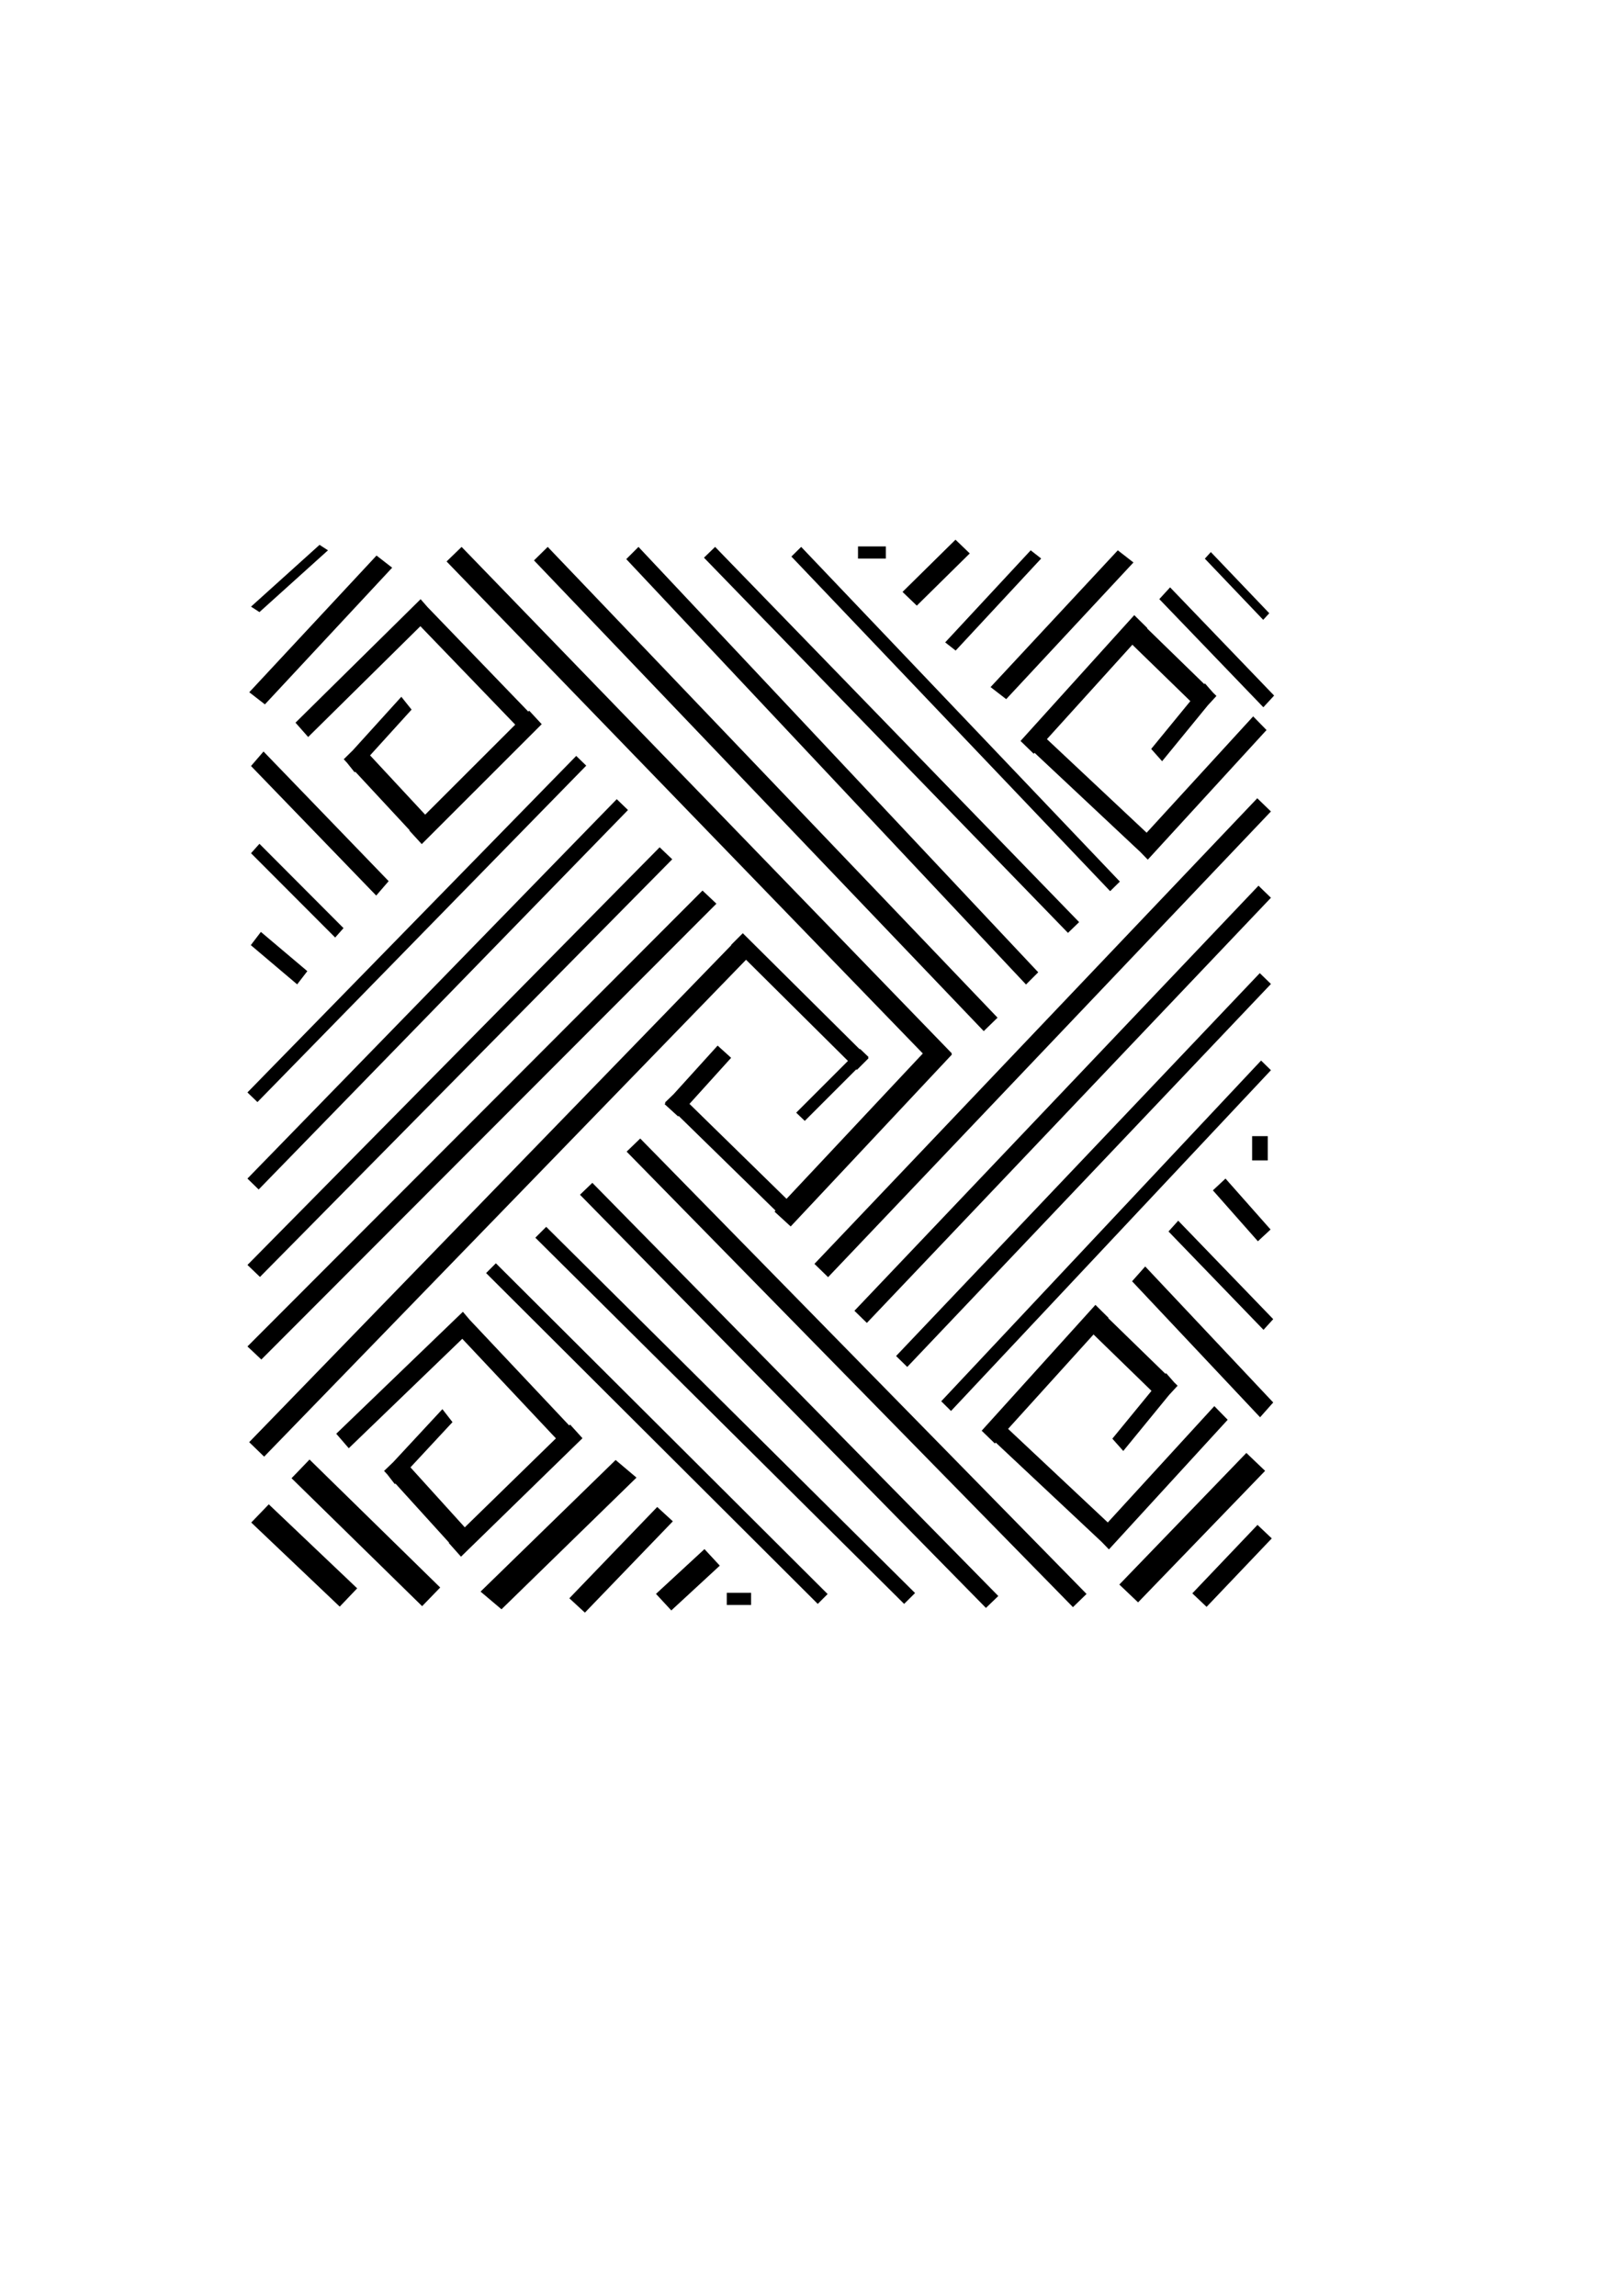 <?xml version="1.0" encoding="UTF-8"?>
<svg width="210mm" height="297mm" version="1.1" xmlns="http://www.w3.org/2000/svg">
<path d="m467.27 263.88-25.902 25.531 6.976 6.717 25.902-25.531-6.976-6.717zm-311 2.523-33.509 30.206 4.119 2.672 33.509-30.206-4.119-2.672zm263.32 0.779v5.937h13.619v-5.937h-13.619zm-193.85 0.223-7.347 7.125 232.89 240.57-66.647 71.062-47.462-46.422 20.372-22.525-6.605-5.974-21.523 23.749-4.23 4.082 0.26 0.26-0.445 0.52 6.605 6.011 0.26-0.26 47.387 46.311-0.482 0.52 7.904 7.236 78.855-84.087-0.297-0.26 0.26-0.26-239.76-247.66zm42.118 0-6.717 6.605 219.94 230.15 6.754-6.568-219.98-230.18zm44.382 0-5.974 5.974 195.49 207.99 5.974-5.974-195.49-207.99zm37.479 0-5.455 5.269 178.01 183.46 5.455-5.269-178.01-183.46zm42.081 0-4.787 4.713 155.89 163.61 4.75-4.676-155.85-163.65zm112.25 1.67-41.821 45.012 5.121 4.008 41.821-45.012-5.121-4.008zm42.6 0-62.231 66.869 7.644 5.9 62.231-66.832-7.644-5.937zm45.495 0.853-2.932 3.228 28.536 29.909 2.969-3.228-28.573-29.909zm-408.01 1.707-62.231 66.832 7.644 5.937 62.231-66.832-7.644-5.937zm388.08 15.548-5.269 5.752 50.875 52.879 5.269-5.715-50.875-52.916zm-366.52 5.789-61.192 60.375 6.197 7.013 54.883-54.178 46.385 48.129-44.048 44.01-26.941-28.982 20.298-22.376-5.01-6.271-23.749 26.198-4.416 4.342 1.558 1.67 3.785 4.75 0.297-0.334 26.57 28.61-0.148 0.148 6.086 6.642 58.668-58.631-6.123-6.605-0.445 0.445-49.243-51.061-3.414-3.896zm349 7.793-55.625 61.526 6.457 6.271 0.408-0.482 51.766 48.538 3.599 3.711 58.074-63.381-6.531-6.679-52.1 56.887-48.76-45.755 41.784-46.163 28.351 27.571-19.148 23.378 5.344 6.011 22.376-27.349 4.193-4.564-1.633-1.596-4.008-4.564-0.297 0.371-27.98-27.238 0.148-0.148-6.42-6.346zm-425.82 66.684-6.123 7.088 61.229 63.344 6.086-7.051-61.192-63.381zm152.92 2.152-160.79 164.54 4.898 4.713 160.79-164.5-4.898-4.75zm333.05 20.706-216.56 227.66 6.679 6.494 216.56-227.7-6.679-6.457zm-313.23 0.445-180.61 185.5 5.492 5.344 180.61-185.54-5.492-5.306zm-174.74 21.82-4.119 4.601 41.153 41.227 4.082-4.601-41.116-41.227zm195.71 1.707-201.57 204.21 6.123 5.863 201.61-204.21-6.16-5.863zm292.86 18.777-197.6 207.84 6.086 5.937 197.6-207.88-6.086-5.9zm-271.89 2.375-222.54 222.91 6.791 6.383 222.54-222.87-6.791-6.42zm-215.97 20.224-4.935 6.457 22.673 19.185 4.973-6.457-22.71-19.185zm235.67 0.631-5.715 5.715 0.111 0.111-235.79 243.02 7.31 7.088 235.67-242.95 49.836 49.465-25.308 25.308 4.193 4.008 25.197-25.197 0.297 0.26 5.715-5.715-0.297-0.26 0.297-0.297-4.193-4.008-0.186 0.186-57.147-56.739zm252.82 19.519-177.86 187.21 5.455 5.344 177.86-187.25-5.455-5.306zm0.631 42.749-156.41 166.58 4.787 4.75 156.45-166.62-4.824-4.713zm-4.379 36.96v11.875h7.644v-11.875h-7.644zm-299.24 1.15-6.642 6.42 218.27 222.72 6.642-6.457-218.27-222.69zm286.22 19.593-6.16 5.752 22.005 24.9 6.197-5.752-22.042-24.9zm-309.63 2.078-6.049 5.826 198.53 202.02 6.049-5.826-198.53-202.02zm286.51 18.517-4.75 5.269 46.46 48.092 4.75-5.232-46.46-48.129zm-309.08 3.006-5.306 5.306 180.35 179.05 5.344-5.306-180.38-179.05zm-24.603 17.812-4.787 4.787 162.2 161.76 4.824-4.824-162.24-161.72zm317.54 1.559-6.42 7.236 62.602 66.498 6.42-7.236-62.602-66.498zm-24.343 18.777-55.625 61.526 6.457 6.271 0.408-0.482 51.766 48.538 3.599 3.711 58.074-63.381-6.531-6.679-52.1 56.887-48.76-45.755 41.784-46.163 28.351 27.571-19.148 23.378 5.344 6.012 22.376-27.349 4.193-4.564-1.633-1.596-4.008-4.564-0.297 0.371-27.98-27.237 0.148-0.148-6.42-6.346zm-309.33 3.377-61.934 59.633 6.123 7.088 55.514-53.51 45.792 48.686-44.567 43.491-26.57-29.316 20.558-22.117-4.935-6.346-24.046 25.902-4.49 4.305 1.558 1.67 3.711 4.787 0.297-0.297 26.236 28.907-0.148 0.148 5.974 6.717 59.41-57.926-6.049-6.679-0.445 0.445-48.649-51.655-3.34-3.933zm383.14 69.021-62.119 64.346 9.166 8.72 62.119-64.309-9.166-8.758zm-458.14 3.228-8.795 9.129 63.863 62.565 8.832-9.129-63.9-62.565zm149.69 0.223-66.053 64.346 10.242 8.646 66.016-64.383-10.205-8.609zm-169.62 21.671-8.572 8.906 43.268 41.116 8.535-8.943-43.231-41.079zm189.96 1.299-42.971 44.641 7.607 7.013 43.009-44.641-7.644-7.013zm293.56 8.758-31.876 33.472 6.976 6.605 31.876-33.472-6.976-6.605zm-270.45 11.838-23.712 21.894 7.496 8.09 23.712-21.894-7.496-8.09zm10.91 21.374v5.937h11.875v-5.937h-11.875z"/>
</svg>
